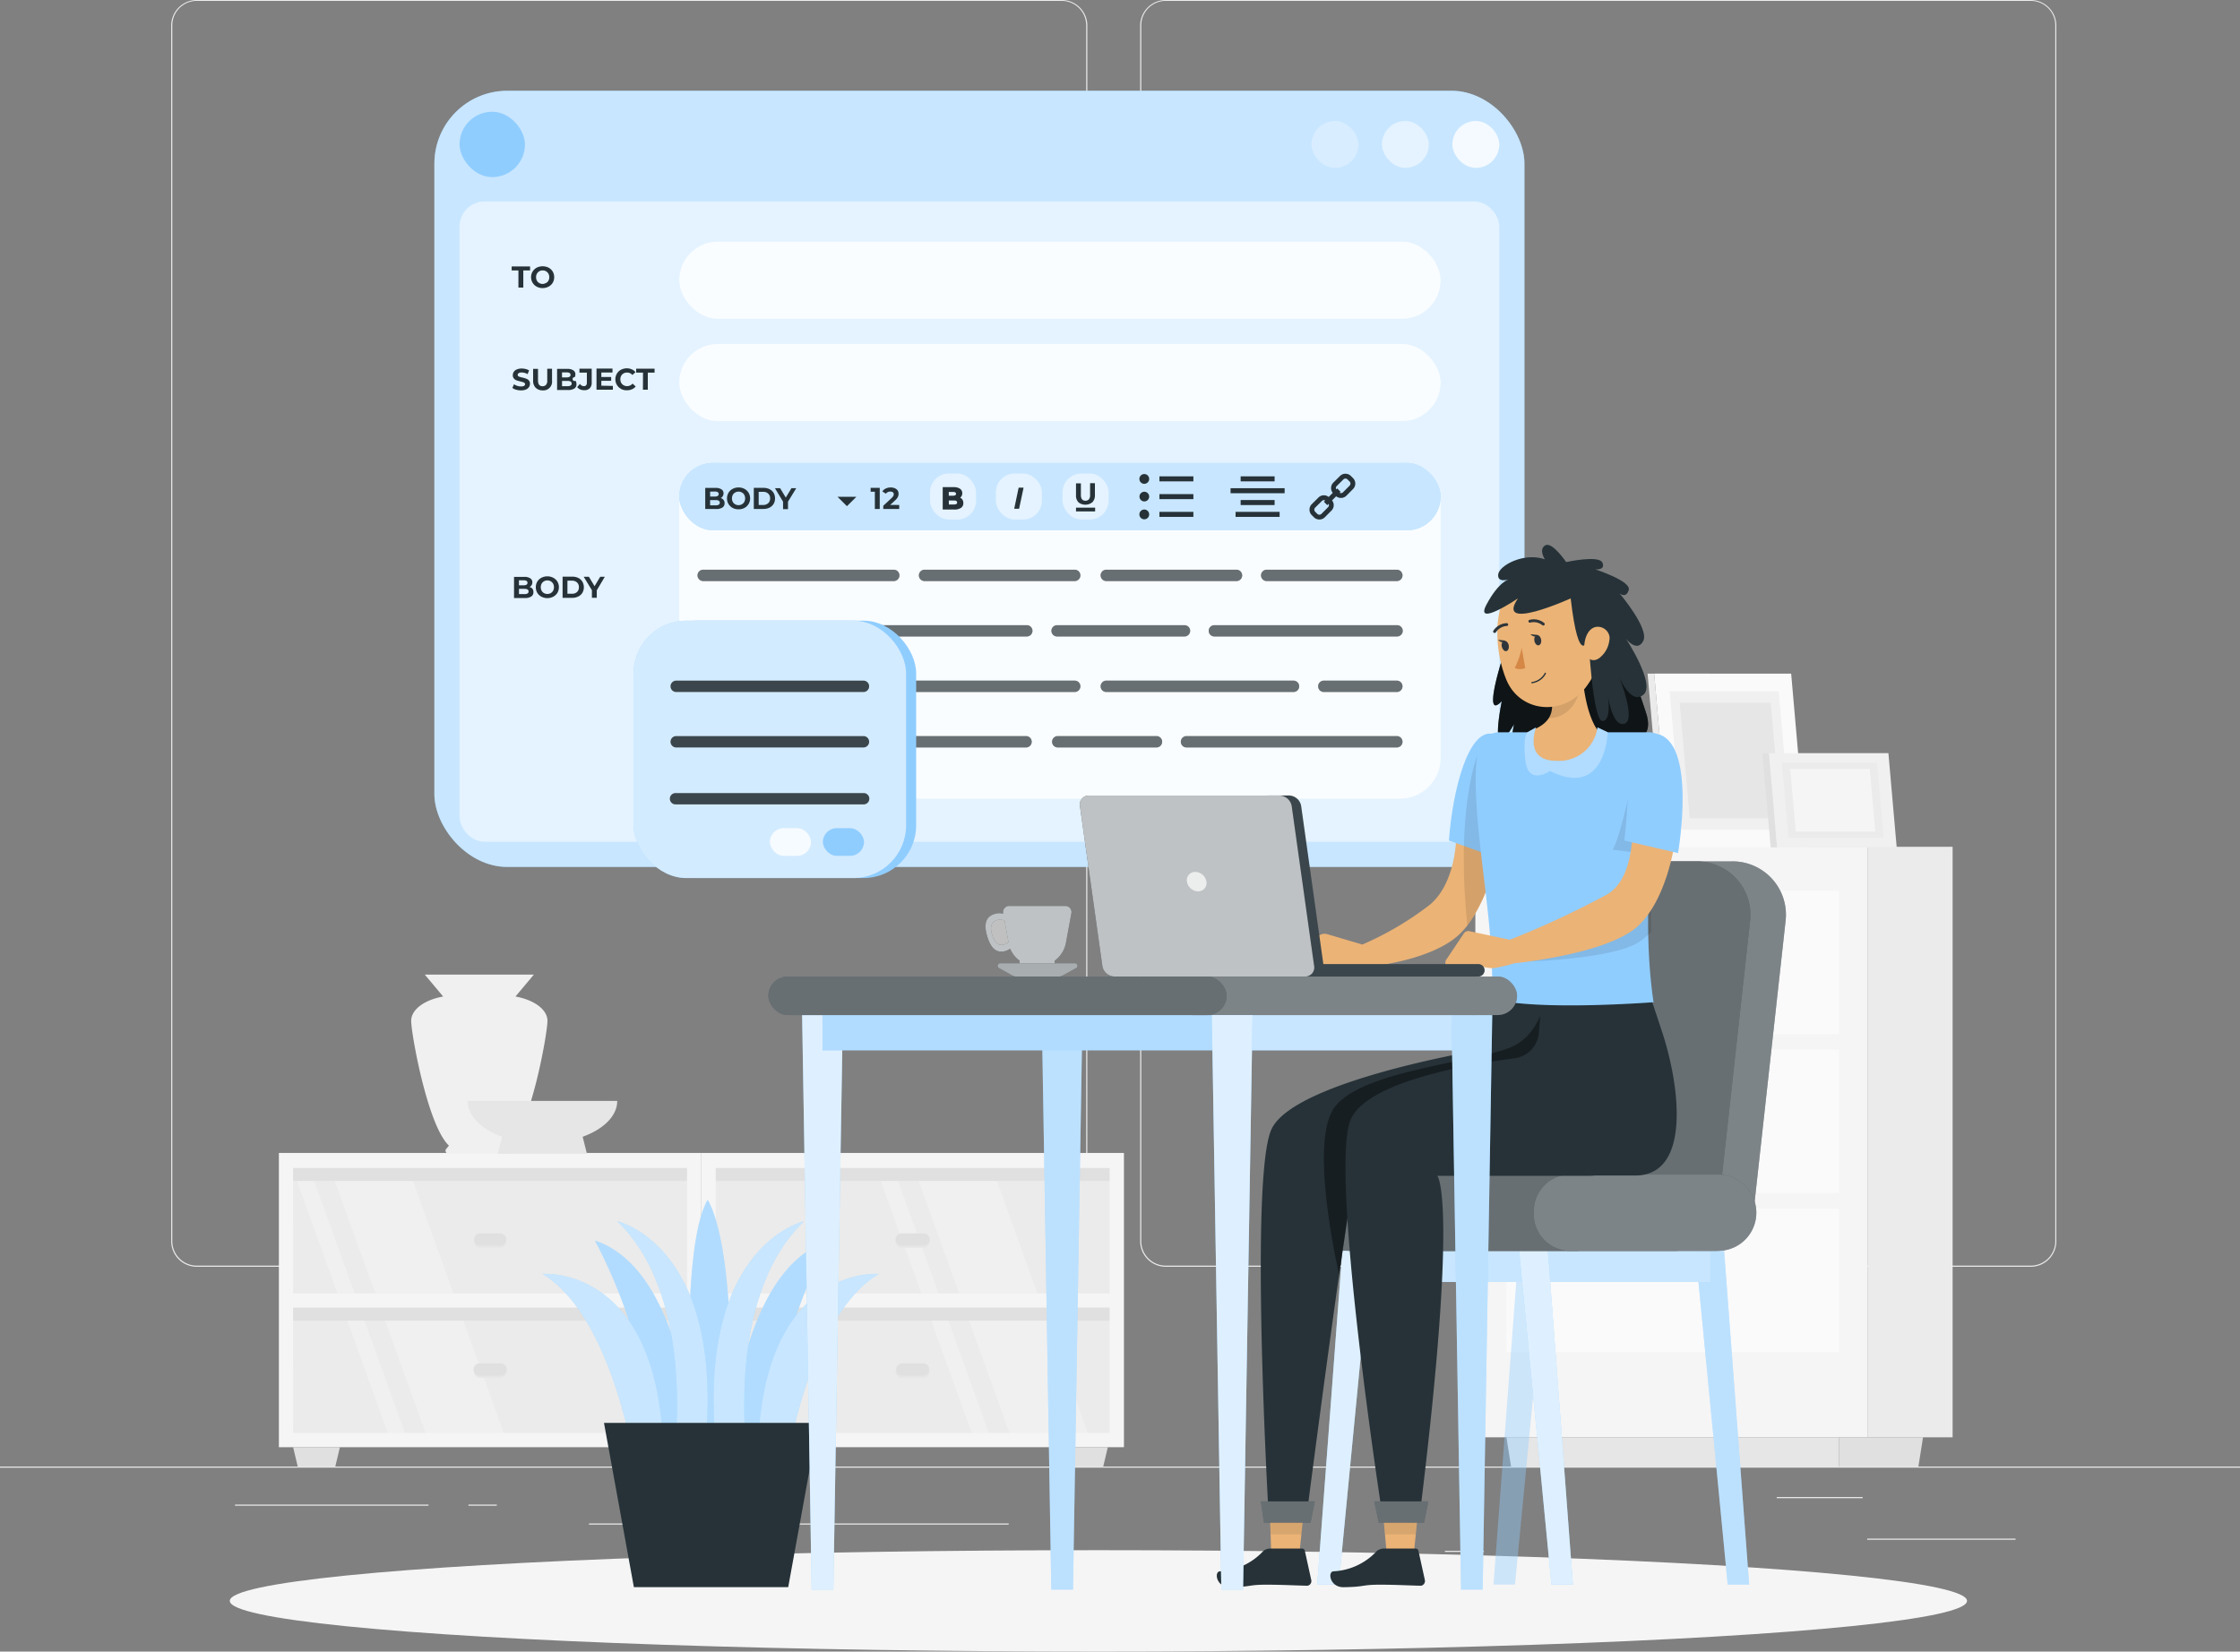 <svg xmlns="http://www.w3.org/2000/svg" width="220.897" height="162.894" viewBox="0 0 220.897 162.894">
  <rect x="0" y="0" width="220.897" height="162.894" fill="#808080" stroke="none"/>
  <g id="グループ_2951" data-name="グループ 2951" transform="translate(-128.634 95.371)">
    <g id="Editing_body_text-rafiki" data-name="Editing body text-rafiki" transform="translate(128.634 -95.371)">
      <g id="freepik--background-complete--inject-205" transform="translate(0 0)">
        <rect id="長方形_3394" data-name="長方形 3394" width="14.632" height="0.11" transform="translate(184.131 151.752)" fill="#ebebeb"/>
        <rect id="長方形_3395" data-name="長方形 3395" width="3.839" height="0.11" transform="translate(142.492 152.953)" fill="#ebebeb"/>
        <rect id="長方形_3396" data-name="長方形 3396" width="8.478" height="0.11" transform="translate(175.211 147.652)" fill="#ebebeb"/>
        <rect id="長方形_3397" data-name="長方形 3397" width="19.081" height="0.11" transform="translate(23.176 148.394)" fill="#ebebeb"/>
        <rect id="長方形_3398" data-name="長方形 3398" width="2.797" height="0.11" transform="translate(46.194 148.394)" fill="#ebebeb"/>
        <rect id="長方形_3399" data-name="長方形 3399" width="41.387" height="0.11" transform="translate(58.083 150.258)" fill="#ebebeb"/>
        <path id="パス_7627" data-name="パス 7627" d="M126.034,179.939h-85.3a2.523,2.523,0,0,1-2.523-2.523V57.5A2.523,2.523,0,0,1,40.733,55h85.3a2.523,2.523,0,0,1,2.523,2.523V177.416A2.523,2.523,0,0,1,126.034,179.939ZM40.733,55.088A2.417,2.417,0,0,0,38.32,57.5V177.416a2.417,2.417,0,0,0,2.412,2.412h85.3a2.417,2.417,0,0,0,2.412-2.412V57.5a2.417,2.417,0,0,0-2.412-2.412Z" transform="translate(-21.329 -55)" fill="#ebebeb"/>
        <path id="パス_7628" data-name="パス 7628" d="M342.333,179.939h-85.31a2.527,2.527,0,0,1-2.523-2.523V57.5a2.527,2.527,0,0,1,2.523-2.5h85.31a2.523,2.523,0,0,1,2.514,2.5V177.416A2.523,2.523,0,0,1,342.333,179.939ZM257.023,55.088A2.417,2.417,0,0,0,254.61,57.5V177.416a2.417,2.417,0,0,0,2.412,2.412h85.31a2.417,2.417,0,0,0,2.412-2.412V57.5a2.417,2.417,0,0,0-2.412-2.412Z" transform="translate(-142.064 -55)" fill="#ebebeb"/>
        <rect id="長方形_3400" data-name="長方形 3400" width="220.897" height="0.11" transform="translate(0 144.643)" fill="#ebebeb"/>
        <rect id="長方形_3401" data-name="長方形 3401" width="38.714" height="58.242" transform="translate(145.491 83.517)" fill="#f5f5f5"/>
        <rect id="長方形_3402" data-name="長方形 3402" width="8.35" height="58.242" transform="translate(184.206 83.517)" fill="#ebebeb"/>
        <rect id="長方形_3403" data-name="長方形 3403" width="32.808" height="14.146" transform="translate(148.557 87.837)" fill="#fafafa"/>
        <path id="パス_7629" data-name="パス 7629" d="M367.94,253.82l.163,1.886a1.211,1.211,0,0,0,1.2,1.1h2.085a1.21,1.21,0,0,0,1.2-1.1l.163-1.886Z" transform="translate(-205.387 -165.983)" fill="#ebebeb"/>
        <rect id="長方形_3404" data-name="長方形 3404" width="32.808" height="14.146" transform="translate(148.557 103.525)" fill="#fafafa"/>
        <path id="パス_7630" data-name="パス 7630" d="M367.94,289.33l.163,1.886a1.21,1.21,0,0,0,1.2,1.1h2.085a1.21,1.21,0,0,0,1.2-1.1l.163-1.886Z" transform="translate(-205.387 -185.805)" fill="#ebebeb"/>
        <rect id="長方形_3405" data-name="長方形 3405" width="32.808" height="14.146" transform="translate(148.557 119.214)" fill="#fafafa"/>
        <path id="パス_7631" data-name="パス 7631" d="M367.94,324.84l.163,1.886a1.211,1.211,0,0,0,1.188,1.1h2.085a1.211,1.211,0,0,0,1.2-1.1l.163-1.886Z" transform="translate(-205.387 -205.626)" fill="#ebebeb"/>
        <path id="パス_7632" data-name="パス 7632" d="M369.068,378.771H336.719l-.459-2.911h32.808Z" transform="translate(-187.703 -234.106)" fill="#e6e6e6"/>
        <path id="パス_7633" data-name="パス 7633" d="M418.335,378.771H410.52V375.86h8.275Z" transform="translate(-229.155 -234.106)" fill="#e0e0e0"/>
        <path id="パス_7634" data-name="パス 7634" d="M370.728,222.522h13.514l-1.5-17.142H369.23Z" transform="translate(-206.107 -138.943)" fill="#fafafa"/>
        <path id="パス_7635" data-name="パス 7635" d="M369.907,222.522h-.645l-1.5-17.142h.649Z" transform="translate(-205.286 -138.943)" fill="#ebebeb"/>
        <path id="パス_7636" data-name="パス 7636" d="M373.883,222.983h10.762l-1.2-13.643H372.69Z" transform="translate(-208.038 -141.154)" fill="#f0f0f0"/>
        <path id="パス_7637" data-name="パス 7637" d="M375.918,223.278H384.9l-1-11.4H374.92Z" transform="translate(-209.283 -142.571)" fill="#e6e6e6"/>
        <path id="パス_7638" data-name="パス 7638" d="M395.643,232.43l-.813-9.3h11.792l.817,9.3Z" transform="translate(-220.397 -148.851)" fill="#f0f0f0"/>
        <path id="パス_7639" data-name="パス 7639" d="M394.839,232.43l-.813-9.3h-.636l.817,9.3Z" transform="translate(-219.593 -148.851)" fill="#e0e0e0"/>
        <path id="パス_7640" data-name="パス 7640" d="M398.389,232.68l-.649-7.4h9.388l.649,7.4Z" transform="translate(-222.021 -150.051)" fill="#ebebeb"/>
        <path id="パス_7641" data-name="パス 7641" d="M400.153,232.841l-.543-6.181h7.842l.543,6.181Z" transform="translate(-223.065 -150.822)" fill="#f5f5f5"/>
        <rect id="長方形_3406" data-name="長方形 3406" width="40.261" height="13.899" transform="translate(68.465 128.23) rotate(180)" fill="#ebebeb"/>
        <rect id="長方形_3407" data-name="長方形 3407" width="40.261" height="13.899" transform="translate(68.465 142.129) rotate(180)" fill="#ebebeb"/>
        <rect id="長方形_3408" data-name="長方形 3408" width="40.261" height="13.899" transform="translate(110.135 128.23) rotate(180)" fill="#ebebeb"/>
        <rect id="長方形_3409" data-name="長方形 3409" width="40.261" height="13.899" transform="translate(110.135 142.129) rotate(180)" fill="#ebebeb"/>
        <path id="パス_7642" data-name="パス 7642" d="M208.326,327.694,203.32,313.8h7.709l5.006,13.894Z" transform="translate(-113.495 -199.464)" fill="#f0f0f0"/>
        <path id="パス_7643" data-name="パス 7643" d="M194.87,313.8h1.692l5.01,13.894H199.88Z" transform="translate(-108.778 -199.464)" fill="#f0f0f0"/>
        <path id="パス_7644" data-name="パス 7644" d="M219.66,359.149l-5.01-13.9h7.709l5.01,13.9Z" transform="translate(-119.819 -217.02)" fill="#f0f0f0"/>
        <path id="パス_7645" data-name="パス 7645" d="M206.21,345.25H207.9l5.01,13.9H211.22Z" transform="translate(-115.108 -217.02)" fill="#f0f0f0"/>
        <path id="パス_7646" data-name="パス 7646" d="M77.986,327.694,72.98,313.8h7.709l5.01,13.894Z" transform="translate(-40.738 -199.464)" fill="#f0f0f0"/>
        <path id="パス_7647" data-name="パス 7647" d="M64.53,313.8h1.692l5.01,13.894H69.54Z" transform="translate(-36.021 -199.464)" fill="#f0f0f0"/>
        <path id="パス_7648" data-name="パス 7648" d="M89.32,359.149l-5.01-13.9h7.714l5.006,13.9Z" transform="translate(-47.062 -217.02)" fill="#f0f0f0"/>
        <path id="パス_7649" data-name="パス 7649" d="M75.87,345.25h1.692l5.01,13.9H80.88Z" transform="translate(-42.351 -217.02)" fill="#f0f0f0"/>
        <rect id="長方形_3410" data-name="長方形 3410" width="1.405" height="40.261" transform="translate(110.13 115.065) rotate(90)" fill="#e0e0e0"/>
        <rect id="長方形_3411" data-name="長方形 3411" width="1.405" height="40.261" transform="translate(110.13 128.853) rotate(90)" fill="#e0e0e0"/>
        <path id="パス_7650" data-name="パス 7650" d="M200.56,332.023a.605.605,0,1,1,0-1.206h2.059a.605.605,0,1,1,0,1.206Z" transform="translate(-111.587 -208.962)" fill="#e6e6e6"/>
        <path id="パス_7651" data-name="パス 7651" d="M200.56,331.543a.605.605,0,1,1,0-1.206h2.059a.605.605,0,1,1,0,1.206Z" transform="translate(-111.587 -208.694)" fill="#e0e0e0"/>
        <path id="パス_7652" data-name="パス 7652" d="M200.56,361.063a.605.605,0,1,1,0-1.206h2.059a.605.605,0,1,1,0,1.206Z" transform="translate(-111.587 -225.172)" fill="#e6e6e6"/>
        <path id="パス_7653" data-name="パス 7653" d="M200.625,360.58a.605.605,0,1,1,0-1.211h2.059a.605.605,0,1,1,0,1.21Z" transform="translate(-111.653 -224.901)" fill="#e0e0e0"/>
        <path id="パス_7654" data-name="パス 7654" d="M156.56,312.39v29.021h41.67V312.39Zm1.409,15.255h38.851v12.37H157.969Zm0-13.771h38.851v12.37H157.969Z" transform="translate(-87.393 -198.677)" fill="#f5f5f5"/>
        <rect id="長方形_3412" data-name="長方形 3412" width="1.405" height="40.261" transform="translate(68.465 115.065) rotate(90)" fill="#e0e0e0"/>
        <rect id="長方形_3413" data-name="長方形 3413" width="1.405" height="40.261" transform="translate(68.465 128.853) rotate(90)" fill="#e0e0e0"/>
        <path id="パス_7655" data-name="パス 7655" d="M106.371,332.026a.605.605,0,0,1,0-1.206h2.063a.605.605,0,0,1,0,1.206Z" transform="translate(-59.068 -208.965)" fill="#e6e6e6"/>
        <path id="パス_7656" data-name="パス 7656" d="M106.371,331.546a.605.605,0,0,1,0-1.206h2.063a.605.605,0,0,1,0,1.206Z" transform="translate(-59.068 -208.697)" fill="#e0e0e0"/>
        <path id="パス_7657" data-name="パス 7657" d="M106.371,361.066a.605.605,0,0,1,0-1.206h2.063a.605.605,0,0,1,0,1.206Z" transform="translate(-59.068 -225.175)" fill="#e6e6e6"/>
        <path id="パス_7658" data-name="パス 7658" d="M106.305,360.58a.605.605,0,1,1,0-1.211h2.063a.605.605,0,1,1,0,1.21Z" transform="translate(-59.002 -224.901)" fill="#e0e0e0"/>
        <path id="パス_7659" data-name="パス 7659" d="M62.25,312.39v29.021h41.666V312.39Zm1.4,15.255h38.856v12.37H63.655Zm0-13.771h38.856v12.37H63.655Z" transform="translate(-34.748 -198.677)" fill="#f5f5f5"/>
        <path id="パス_7660" data-name="パス 7660" d="M69.583,380.011H65.889l-.459-1.931h4.612Z" transform="translate(-36.523 -235.345)" fill="#e0e0e0"/>
        <path id="パス_7661" data-name="パス 7661" d="M241,380.011h-3.689l-.464-1.931h4.612Z" transform="translate(-132.211 -235.345)" fill="#e0e0e0"/>
        <path id="パス_7662" data-name="パス 7662" d="M91.78,277.134c0-1.122,1.325-2.076,3.154-2.4l-1.811-2.16h10.753l-1.811,2.16c1.829.327,3.154,1.281,3.154,2.4,0,1.241-1.6,10.311-3.724,12.308l.287.34a.283.283,0,0,1-.212.442H95.434a.283.283,0,0,1-.216-.442l.287-.34C93.388,287.445,91.78,278.375,91.78,277.134Z" transform="translate(-51.232 -176.449)" fill="#f0f0f0"/>
        <path id="パス_7663" data-name="パス 7663" d="M119.13,300.78H104.37c0,1.484,1.361,2.788,3.411,3.534l-.442,1.674h8.8l-.42-1.674C117.77,303.568,119.13,302.264,119.13,300.78Z" transform="translate(-58.26 -192.196)" fill="#e6e6e6"/>
      </g>
      <g id="freepik--Shadow--inject-205" transform="translate(22.66 152.891)">
        <ellipse id="freepik--path--inject-205" cx="85.659" cy="5.001" rx="85.659" ry="5.001" fill="#f5f5f5"/>
      </g>
      <g id="freepik--Screens--inject-205" transform="translate(42.836 8.951)">
        <rect id="長方形_3414" data-name="長方形 3414" width="107.497" height="76.554" rx="7.19" fill="#90cdff"/>
        <rect id="長方形_3415" data-name="長方形 3415" width="107.497" height="76.554" rx="7.19" fill="#fff" opacity="0.5"/>
        <rect id="長方形_3416" data-name="長方形 3416" width="102.536" height="63.159" rx="2.46" transform="translate(2.483 10.917)" fill="#fff" opacity="0.5"/>
        <rect id="長方形_3417" data-name="長方形 3417" width="4.63" height="4.63" rx="2.315" transform="translate(86.494 2.978)" fill="#fff" opacity="0.3"/>
        <rect id="長方形_3418" data-name="長方形 3418" width="4.63" height="4.63" rx="2.315" transform="translate(93.439 2.978)" fill="#fff" opacity="0.5"/>
        <rect id="長方形_3419" data-name="長方形 3419" width="4.63" height="4.63" rx="2.315" transform="translate(100.389 2.978)" fill="#fff" opacity="0.8"/>
        <rect id="長方形_3420" data-name="長方形 3420" width="6.45" height="6.45" rx="3.225" transform="translate(2.483 2.068)" fill="#90cdff"/>
        <rect id="長方形_3421" data-name="長方形 3421" width="75.083" height="7.608" rx="3.804" transform="translate(24.148 14.884)" fill="#fff" opacity="0.8"/>
        <rect id="長方形_3422" data-name="長方形 3422" width="75.083" height="7.608" rx="3.804" transform="translate(24.148 24.975)" fill="#fff" opacity="0.8"/>
        <rect id="長方形_3423" data-name="長方形 3423" width="75.083" height="33.117" rx="4.02" transform="translate(24.148 36.709)" fill="#fff" opacity="0.8"/>
        <rect id="長方形_3424" data-name="長方形 3424" width="75.083" height="6.645" rx="3.322" transform="translate(24.148 36.709)" fill="#90cdff"/>
        <rect id="長方形_3425" data-name="長方形 3425" width="75.083" height="6.645" rx="3.322" transform="translate(24.148 36.709)" fill="#fff" opacity="0.5"/>
        <rect id="長方形_3426" data-name="長方形 3426" width="4.542" height="4.542" rx="1.85" transform="translate(48.88 37.747)" fill="#fff" opacity="0.5"/>
        <rect id="長方形_3427" data-name="長方形 3427" width="4.542" height="4.542" rx="1.85" transform="translate(55.37 37.747)" fill="#fff" opacity="0.5"/>
        <rect id="長方形_3428" data-name="長方形 3428" width="4.542" height="4.542" rx="1.85" transform="translate(61.944 37.747)" fill="#fff" opacity="0.5"/>
        <path id="パス_7664" data-name="パス 7664" d="M114.877,114.873h-.667v-.393h1.816v.393h-.667v1.692h-.482Z" transform="translate(-106.589 -97.153)" fill="#263238"/>
        <path id="パス_7665" data-name="パス 7665" d="M119.1,116.457a1.068,1.068,0,0,1,0-1.878,1.325,1.325,0,0,1,1.166,0,1.087,1.087,0,0,1,.411.389,1.118,1.118,0,0,1,0,1.1,1.043,1.043,0,0,1-.411.384A1.272,1.272,0,0,1,119.1,116.457Zm.919-.358a.6.6,0,0,0,.234-.234.685.685,0,0,0,.084-.345.676.676,0,0,0-.084-.345.641.641,0,0,0-.234-.239.667.667,0,0,0-.336-.084.649.649,0,0,0-.331.084.609.609,0,0,0-.234.239.676.676,0,0,0-.084.345.685.685,0,0,0,.084.345.57.57,0,0,0,.234.234.654.654,0,0,0,.331.088.667.667,0,0,0,.336-.106Z" transform="translate(-109.006 -97.133)" fill="#263238"/>
        <path id="パス_7666" data-name="パス 7666" d="M114.741,139.359a1.038,1.038,0,0,1-.371-.177l.163-.362a1.184,1.184,0,0,0,.689.216.61.61,0,0,0,.3-.057.19.19,0,0,0,.1-.163.15.15,0,0,0-.057-.124.53.53,0,0,0-.15-.08l-.243-.066a3.535,3.535,0,0,1-.393-.11.711.711,0,0,1-.261-.181.5.5,0,0,1-.106-.336.57.57,0,0,1,.1-.327.641.641,0,0,1,.3-.234,1.2,1.2,0,0,1,.482-.088,1.652,1.652,0,0,1,.393.049,1.183,1.183,0,0,1,.331.137l-.146.367a1.166,1.166,0,0,0-.579-.163.539.539,0,0,0-.3.066.2.2,0,0,0-.1.172.172.172,0,0,0,.11.159,1.868,1.868,0,0,0,.345.1,3.335,3.335,0,0,1,.389.115.654.654,0,0,1,.261.177.482.482,0,0,1,.106.331.579.579,0,0,1-.1.327.681.681,0,0,1-.3.234,1.228,1.228,0,0,1-.486.084,1.729,1.729,0,0,1-.477-.066Z" transform="translate(-106.678 -109.874)" fill="#263238"/>
        <path id="パス_7667" data-name="パス 7667" d="M119.246,139.189A.954.954,0,0,1,119,138.5v-1.166h.482v1.149c0,.376.155.561.442.561a.442.442,0,0,0,.349-.137.623.623,0,0,0,.119-.442V137.32h.473V138.5a.861.861,0,0,1-.941.954A.954.954,0,0,1,119.246,139.189Z" transform="translate(-109.262 -109.902)" fill="#263238"/>
        <path id="パス_7668" data-name="パス 7668" d="M126.161,138.518a.535.535,0,0,1,.1.327.486.486,0,0,1-.212.442,1.109,1.109,0,0,1-.623.146H124.35v-2.085h1.021a1,1,0,0,1,.583.146.442.442,0,0,1,.2.4.5.5,0,0,1-.071.27.19.19,0,1,0,.075.358Zm-1.325-.822v.49h.477a.486.486,0,0,0,.269-.062.216.216,0,0,0,.093-.186.208.208,0,0,0-.093-.186.49.49,0,0,0-.269-.057Zm.848,1.294a.212.212,0,0,0,.1-.194c0-.172-.128-.261-.384-.261h-.561v.517h.561a.557.557,0,0,0,.283-.062Z" transform="translate(-112.249 -109.917)" fill="#263238"/>
        <path id="パス_7669" data-name="パス 7669" d="M129.132,139.351a.742.742,0,0,1-.292-.225l.27-.318a.473.473,0,0,0,.384.225c.2,0,.3-.115.3-.345v-.99h-.733v-.389h1.21v1.352a.786.786,0,0,1-.19.579.751.751,0,0,1-.557.19A.928.928,0,0,1,129.132,139.351Z" transform="translate(-114.756 -109.897)" fill="#263238"/>
        <path id="パス_7670" data-name="パス 7670" d="M134.763,138.99v.376H133.15V137.28h1.577v.389h-1.1v.442h.968v.376h-.968v.482Z" transform="translate(-117.162 -109.88)" fill="#263238"/>
        <path id="パス_7671" data-name="パス 7671" d="M137.912,139.249a1.053,1.053,0,0,1-.552-.941,1.043,1.043,0,0,1,.15-.557.981.981,0,0,1,.4-.38,1.206,1.206,0,0,1,.579-.141,1.17,1.17,0,0,1,.49.1.946.946,0,0,1,.367.274l-.309.283a.671.671,0,0,0-.521-.243.712.712,0,0,0-.345.084.619.619,0,0,0-.239.239.751.751,0,0,0,0,.689.618.618,0,0,0,.239.239.7.7,0,0,0,.884-.163l.309.287a.945.945,0,0,1-.367.274,1.17,1.17,0,0,1-.49.1,1.2,1.2,0,0,1-.6-.137Z" transform="translate(-119.511 -109.852)" fill="#263238"/>
        <path id="パス_7672" data-name="パス 7672" d="M142.676,137.7H142v-.393h1.816v.393h-.667v1.679h-.482Z" transform="translate(-122.102 -109.897)" fill="#263238"/>
        <path id="パス_7673" data-name="パス 7673" d="M116.551,184.944a.535.535,0,0,1,.1.327.482.482,0,0,1-.212.442,1.065,1.065,0,0,1-.623.15H114.74v-2.085h1.021a1,1,0,0,1,.583.146.442.442,0,0,1,.2.4.5.5,0,0,1-.071.269.561.561,0,0,1-.2.19.521.521,0,0,1,.278.163Zm-1.325-.826v.49h.477a.477.477,0,0,0,.274-.062.2.2,0,0,0,.088-.181.2.2,0,0,0-.088-.186.513.513,0,0,0-.274-.062Zm.848,1.294a.208.208,0,0,0,.1-.19c0-.172-.128-.261-.384-.261h-.561v.517h.561a.5.5,0,0,0,.283-.066Z" transform="translate(-106.885 -135.834)" fill="#263238"/>
        <path id="パス_7674" data-name="パス 7674" d="M120.156,185.664a1.043,1.043,0,0,1-.411-.384,1.118,1.118,0,0,1,0-1.1,1.043,1.043,0,0,1,.411-.384,1.272,1.272,0,0,1,1.166,0,1.074,1.074,0,0,1,.411.384,1.118,1.118,0,0,1,0,1.1,1.073,1.073,0,0,1-.411.384A1.272,1.272,0,0,1,120.156,185.664Zm.919-.353a.64.64,0,0,0,.234-.239.751.751,0,0,0,0-.689.641.641,0,0,0-.234-.239.667.667,0,0,0-.336-.084.636.636,0,0,0-.331.084.61.61,0,0,0-.234.239.751.751,0,0,0,0,.689.61.61,0,0,0,.234.239.685.685,0,0,0,.331.084.711.711,0,0,0,.336-.084Z" transform="translate(-109.598 -135.764)" fill="#263238"/>
        <path id="パス_7675" data-name="パス 7675" d="M125.58,183.73h.95a1.378,1.378,0,0,1,.6.128.98.98,0,0,1,.4.367,1.1,1.1,0,0,1,0,1.1.968.968,0,0,1-.4.362,1.326,1.326,0,0,1-.6.133h-.95Zm.923,1.688a.707.707,0,0,0,.5-.172.623.623,0,0,0,.186-.473A.614.614,0,0,0,127,184.3a.707.707,0,0,0-.5-.172h-.442v1.29Z" transform="translate(-112.936 -135.808)" fill="#263238"/>
        <path id="パス_7676" data-name="パス 7676" d="M131.58,185.094v.738H131.1v-.747l-.808-1.325h.512l.557.928.557-.928h.455Z" transform="translate(-115.565 -135.825)" fill="#263238"/>
        <path id="パス_7677" data-name="パス 7677" d="M159.227,165.1a.5.5,0,0,1,.1.327.482.482,0,0,1-.212.42,1.1,1.1,0,0,1-.619.146H157.42v-2.081h1.016a1,1,0,0,1,.588.146.442.442,0,0,1,.2.393.521.521,0,0,1-.075.274.486.486,0,0,1-.2.186A.552.552,0,0,1,159.227,165.1Zm-1.325-.826v.49h.482a.5.5,0,0,0,.269-.062.216.216,0,0,0,.093-.186.2.2,0,0,0-.093-.181.442.442,0,0,0-.27-.062Zm.853,1.294a.225.225,0,0,0,.1-.194c0-.172-.133-.261-.384-.261h-.57v.517h.565a.566.566,0,0,0,.287-.062Z" transform="translate(-130.709 -124.742)" fill="#263238"/>
        <path id="パス_7678" data-name="パス 7678" d="M162.832,165.839a1.043,1.043,0,0,1-.552-.941,1.073,1.073,0,0,1,.146-.552,1.034,1.034,0,0,1,.406-.384,1.242,1.242,0,0,1,.588-.141,1.211,1.211,0,0,1,.583.141,1.034,1.034,0,0,1,.406.384,1.078,1.078,0,0,1,.15.552,1.056,1.056,0,0,1-.15.552,1.043,1.043,0,0,1-.406.389,1.21,1.21,0,0,1-.583.137A1.237,1.237,0,0,1,162.832,165.839Zm.919-.358a.627.627,0,0,0,.234-.234.76.76,0,0,0,0-.694.57.57,0,0,0-.234-.234.654.654,0,0,0-.331-.088.667.667,0,0,0-.336.088.6.6,0,0,0-.234.234.76.76,0,0,0,0,.694.636.636,0,0,0,.57.318.649.649,0,0,0,.331-.084Z" transform="translate(-133.422 -124.695)" fill="#263238"/>
        <path id="パス_7679" data-name="パス 7679" d="M168.26,163.91h.945a1.325,1.325,0,0,1,.6.128.981.981,0,0,1,.406.362,1.065,1.065,0,0,1,.141.548,1.042,1.042,0,0,1-.141.548.99.99,0,0,1-.406.367,1.365,1.365,0,0,1-.6.128h-.945Zm.923,1.688a.711.711,0,0,0,.5-.177.614.614,0,0,0,.186-.473.605.605,0,0,0-.186-.468.689.689,0,0,0-.5-.177h-.442V165.6Z" transform="translate(-136.76 -124.745)" fill="#263238"/>
        <path id="パス_7680" data-name="パス 7680" d="M174.26,165.32v.738h-.486v-.742l-.8-1.325h.512l.557.923.557-.923h.473Z" transform="translate(-139.389 -124.79)" fill="#263238"/>
        <path id="パス_7681" data-name="パス 7681" d="M195.237,163.91v2.081h-.482v-1.7h-.415v-.384Z" transform="translate(-151.318 -124.745)" fill="#263238"/>
        <path id="パス_7682" data-name="パス 7682" d="M198.616,165.547v.393h-1.573v-.314l.813-.755a.919.919,0,0,0,.177-.212.416.416,0,0,0,.044-.172.234.234,0,0,0-.088-.194.385.385,0,0,0-.247-.066.517.517,0,0,0-.442.208l-.349-.225a.813.813,0,0,1,.336-.283,1.083,1.083,0,0,1,.49-.106.968.968,0,0,1,.406.08.605.605,0,0,1,.274.212.578.578,0,0,1,.093.327.7.7,0,0,1-.071.318,1.132,1.132,0,0,1-.274.34l-.482.442Z" transform="translate(-152.775 -124.694)" fill="#263238"/>
        <path id="パス_7683" data-name="パス 7683" d="M212.352,164.944h0a.6.6,0,0,0-.2-.163.557.557,0,0,0,.128-.141.579.579,0,0,0,.08-.3.521.521,0,0,0-.23-.442,1.074,1.074,0,0,0-.618-.155H210.43v2.209h1.135a1.158,1.158,0,0,0,.658-.159.535.535,0,0,0,.239-.473A.592.592,0,0,0,212.352,164.944Zm-1.325.115h.5c.323,0,.323.146.323.2a.159.159,0,0,1-.066.141.5.5,0,0,1-.256.053h-.49Zm.654-.526a.442.442,0,0,1-.239.053h-.415v-.367h.415a.482.482,0,0,1,.239.049.172.172,0,0,1,0,.265Z" transform="translate(-160.3 -124.648)" fill="#263238"/>
        <path id="パス_7684" data-name="パス 7684" d="M226.827,163.87h.486l-.442,2.081h-.482Z" transform="translate(-169.209 -124.723)" fill="#263238"/>
        <path id="パス_7685" data-name="パス 7685" d="M240.425,164.761a.95.95,0,0,1-.247-.707v-1.166h.482v1.149c0,.371.155.561.442.561a.442.442,0,0,0,.345-.137.623.623,0,0,0,.119-.442V162.87h.477v1.166a.968.968,0,0,1-.247.707,1.1,1.1,0,0,1-1.37.018Z" transform="translate(-176.904 -124.164)" fill="#263238"/>
        <path id="パス_7686" data-name="パス 7686" d="M295.934,162.928l.658-.663a.76.76,0,0,0,0-1.074l-.212-.212a.76.76,0,0,0-1.074,0l-.663.658a.764.764,0,0,0-.053,1.007l-.4.406a.755.755,0,0,0-1.007.053l-.663.658a.764.764,0,0,0,0,1.078l.212.212a.764.764,0,0,0,1.078,0l.658-.663a.751.751,0,0,0,.053-1l.406-.406A.764.764,0,0,0,295.934,162.928Zm-.954-.954.663-.658a.287.287,0,0,1,.4,0l.212.212a.287.287,0,0,1,0,.4l-.658.663a.292.292,0,0,1-.331.049l.1-.1-.336-.336-.1.1a.292.292,0,0,1,.049-.331Zm-.848,2.081-.658.663a.292.292,0,0,1-.406,0l-.212-.212a.292.292,0,0,1,0-.406l.663-.658a.283.283,0,0,1,.327-.049l-.128.128.336.336.128-.128a.283.283,0,0,1-.049.327Z" transform="translate(-205.998 -122.985)" fill="#263238"/>
        <rect id="長方形_3429" data-name="長方形 3429" width="3.349" height="0.495" transform="translate(79.51 38.03)" fill="#263238"/>
        <rect id="長方形_3430" data-name="長方形 3430" width="5.332" height="0.495" transform="translate(78.516 39.2)" fill="#263238"/>
        <rect id="長方形_3431" data-name="長方形 3431" width="3.349" height="0.495" transform="translate(79.51 40.367)" fill="#263238"/>
        <rect id="長方形_3432" data-name="長方形 3432" width="4.343" height="0.495" transform="translate(79.01 41.533)" fill="#263238"/>
        <path id="パス_7687" data-name="パス 7687" d="M255.3,161.3a.482.482,0,1,1-.482-.477.482.482,0,0,1,.482.477Z" transform="translate(-184.811 -123.02)" fill="#263238"/>
        <path id="パス_7688" data-name="パス 7688" d="M255.3,165.262a.477.477,0,1,1-.14-.342A.482.482,0,0,1,255.3,165.262Z" transform="translate(-184.811 -125.231)" fill="#263238"/>
        <path id="パス_7689" data-name="パス 7689" d="M255.3,169.227a.482.482,0,1,1-.482-.477A.481.481,0,0,1,255.3,169.227Z" transform="translate(-184.811 -127.447)" fill="#263238"/>
        <rect id="長方形_3433" data-name="長方形 3433" width="3.349" height="0.495" transform="translate(71.5 38.03)" fill="#263238"/>
        <rect id="長方形_3434" data-name="長方形 3434" width="3.349" height="0.495" transform="translate(71.5 39.783)" fill="#263238"/>
        <rect id="長方形_3435" data-name="長方形 3435" width="3.349" height="0.495" transform="translate(71.5 41.533)" fill="#263238"/>
        <path id="パス_7690" data-name="パス 7690" d="M188.806,165.91l-.928.923-.928-.923Z" transform="translate(-147.193 -125.861)" fill="#263238"/>
        <rect id="長方形_3436" data-name="長方形 3436" width="1.886" height="0.371" transform="translate(63.274 41.118)" fill="#263238"/>
        <path id="パス_7691" data-name="パス 7691" d="M156.214,183.3H175.1a.561.561,0,0,0,0-1.118H156.214a.561.561,0,0,0,0,1.118Z" transform="translate(-129.751 -134.943)" fill="#263238"/>
        <path id="パス_7692" data-name="パス 7692" d="M205.624,183.3h14.9a.561.561,0,0,0,0-1.118h-14.9a.561.561,0,0,0,0,1.118Z" transform="translate(-157.331 -134.943)" fill="#263238"/>
        <path id="パス_7693" data-name="パス 7693" d="M246.2,183.3h12.931a.561.561,0,0,0,0-1.118H246.2a.561.561,0,0,0,0,1.118Z" transform="translate(-179.984 -134.943)" fill="#263238"/>
        <path id="パス_7694" data-name="パス 7694" d="M281.994,183.3h12.927a.561.561,0,0,0,0-1.118H281.994a.561.561,0,0,0,0,1.118Z" transform="translate(-199.962 -134.943)" fill="#263238"/>
        <path id="パス_7695" data-name="パス 7695" d="M156.157,195.683H169.83a.557.557,0,0,0,0-1.113H156.157a.557.557,0,0,0,0,1.113Z" transform="translate(-129.693 -141.86)" fill="#263238"/>
        <path id="パス_7696" data-name="パス 7696" d="M193.777,195.683h15.317a.557.557,0,1,0,0-1.113H193.777a.557.557,0,1,0,0,1.113Z" transform="translate(-150.693 -141.86)" fill="#263238"/>
        <path id="パス_7697" data-name="パス 7697" d="M235.3,195.683h12.569a.557.557,0,0,0,0-1.113H235.3a.557.557,0,1,0,0,1.113Z" transform="translate(-173.87 -141.86)" fill="#263238"/>
        <path id="パス_7698" data-name="パス 7698" d="M270.3,195.683h18.069a.557.557,0,0,0,0-1.113H270.3a.557.557,0,0,0,0,1.113Z" transform="translate(-193.407 -141.86)" fill="#263238"/>
        <path id="パス_7699" data-name="パス 7699" d="M156.214,208.068h17.407a.561.561,0,0,0,0-1.118H156.214a.561.561,0,0,0,0,1.118Z" transform="translate(-129.751 -148.77)" fill="#263238"/>
        <path id="パス_7700" data-name="パス 7700" d="M202.267,208.068h16.377a.561.561,0,0,0,0-1.118H202.254a.561.561,0,0,0,0,1.118Z" transform="translate(-155.45 -148.77)" fill="#263238"/>
        <path id="パス_7701" data-name="パス 7701" d="M246.2,208.068h18.555a.561.561,0,0,0,0-1.118H246.2a.561.561,0,0,0,0,1.118Z" transform="translate(-179.984 -148.77)" fill="#263238"/>
        <path id="パス_7702" data-name="パス 7702" d="M294.744,208.068h7.294a.561.561,0,0,0,0-1.118h-7.294a.561.561,0,0,0,0,1.118Z" transform="translate(-207.079 -148.77)" fill="#263238"/>
        <path id="パス_7703" data-name="パス 7703" d="M156.214,220.448h14.579a.561.561,0,0,0,0-1.118H156.214a.561.561,0,0,0,0,1.118Z" transform="translate(-129.751 -155.681)" fill="#263238"/>
        <path id="パス_7704" data-name="パス 7704" d="M195.9,220.448h14.4a.561.561,0,0,0,0-1.118H195.9a.561.561,0,0,0,0,1.118Z" transform="translate(-151.906 -155.681)" fill="#263238"/>
        <path id="パス_7705" data-name="パス 7705" d="M235.354,220.448h9.83a.561.561,0,0,0,0-1.118h-9.83a.561.561,0,0,0,0,1.118Z" transform="translate(-173.927 -155.681)" fill="#263238"/>
        <path id="パス_7706" data-name="パス 7706" d="M264.094,220.448h20.835a.561.561,0,0,0,0-1.118H264.094a.561.561,0,0,0,0,1.118Z" transform="translate(-189.97 -155.681)" fill="#263238"/>
        <g id="グループ_2951-2" data-name="グループ 2951" transform="translate(25.907 47.237)" opacity="0.3">
          <path id="パス_7707" data-name="パス 7707" d="M156.214,183.3H175.1a.561.561,0,0,0,0-1.118H156.214a.561.561,0,0,0,0,1.118Z" transform="translate(-155.657 -182.18)" fill="#fff"/>
          <path id="パス_7708" data-name="パス 7708" d="M205.624,183.3h14.9a.561.561,0,0,0,0-1.118h-14.9a.561.561,0,0,0,0,1.118Z" transform="translate(-183.238 -182.18)" fill="#fff"/>
          <path id="パス_7709" data-name="パス 7709" d="M246.2,183.3h12.931a.561.561,0,0,0,0-1.118H246.2a.561.561,0,0,0,0,1.118Z" transform="translate(-205.89 -182.18)" fill="#fff"/>
          <path id="パス_7710" data-name="パス 7710" d="M281.994,183.3h12.927a.561.561,0,0,0,0-1.118H281.994a.561.561,0,0,0,0,1.118Z" transform="translate(-225.869 -182.18)" fill="#fff"/>
          <path id="パス_7711" data-name="パス 7711" d="M156.157,195.683H169.83a.557.557,0,0,0,0-1.113H156.157a.557.557,0,0,0,0,1.113Z" transform="translate(-155.6 -189.096)" fill="#fff"/>
          <path id="パス_7712" data-name="パス 7712" d="M193.777,195.683h15.317a.557.557,0,1,0,0-1.113H193.777a.557.557,0,1,0,0,1.113Z" transform="translate(-176.6 -189.096)" fill="#fff"/>
          <path id="パス_7713" data-name="パス 7713" d="M235.3,195.683h12.569a.557.557,0,0,0,0-1.113H235.3a.557.557,0,1,0,0,1.113Z" transform="translate(-199.776 -189.096)" fill="#fff"/>
          <path id="パス_7714" data-name="パス 7714" d="M270.3,195.683h18.069a.557.557,0,0,0,0-1.113H270.3a.557.557,0,0,0,0,1.113Z" transform="translate(-219.314 -189.096)" fill="#fff"/>
          <path id="パス_7715" data-name="パス 7715" d="M156.214,208.068h17.407a.561.561,0,0,0,0-1.118H156.214a.561.561,0,0,0,0,1.118Z" transform="translate(-155.657 -196.007)" fill="#fff"/>
          <path id="パス_7716" data-name="パス 7716" d="M202.267,208.068h16.377a.561.561,0,0,0,0-1.118H202.254a.561.561,0,0,0,0,1.118Z" transform="translate(-181.357 -196.007)" fill="#fff"/>
          <path id="パス_7717" data-name="パス 7717" d="M246.2,208.068h18.555a.561.561,0,0,0,0-1.118H246.2a.561.561,0,0,0,0,1.118Z" transform="translate(-205.89 -196.007)" fill="#fff"/>
          <path id="パス_7718" data-name="パス 7718" d="M294.744,208.068h7.294a.561.561,0,0,0,0-1.118h-7.294a.561.561,0,0,0,0,1.118Z" transform="translate(-232.986 -196.007)" fill="#fff"/>
          <path id="パス_7719" data-name="パス 7719" d="M156.214,220.448h14.579a.561.561,0,0,0,0-1.118H156.214a.561.561,0,0,0,0,1.118Z" transform="translate(-155.657 -202.917)" fill="#fff"/>
          <path id="パス_7720" data-name="パス 7720" d="M195.9,220.448h14.4a.561.561,0,0,0,0-1.118H195.9a.561.561,0,0,0,0,1.118Z" transform="translate(-177.812 -202.917)" fill="#fff"/>
          <path id="パス_7721" data-name="パス 7721" d="M235.354,220.448h9.83a.561.561,0,0,0,0-1.118h-9.83a.561.561,0,0,0,0,1.118Z" transform="translate(-199.834 -202.917)" fill="#fff"/>
          <path id="パス_7722" data-name="パス 7722" d="M264.094,220.448h20.835a.561.561,0,0,0,0-1.118H264.094a.561.561,0,0,0,0,1.118Z" transform="translate(-215.877 -202.917)" fill="#fff"/>
        </g>
        <rect id="長方形_3437" data-name="長方形 3437" width="26.87" height="25.385" rx="5.2" transform="translate(20.641 52.264)" fill="#90cdff"/>
        <rect id="長方形_3438" data-name="長方形 3438" width="26.87" height="25.385" rx="5.2" transform="translate(19.647 52.264)" fill="#90cdff"/>
        <rect id="長方形_3439" data-name="長方形 3439" width="26.87" height="25.385" rx="5.2" transform="translate(19.647 52.264)" fill="#fff" opacity="0.6"/>
        <path id="パス_7723" data-name="パス 7723" d="M150.194,208.068h18.555a.561.561,0,0,0,0-1.118H150.194a.561.561,0,0,0,0,1.118Z" transform="translate(-126.39 -148.77)" fill="#263238"/>
        <path id="パス_7724" data-name="パス 7724" d="M150.137,233.163h18.555a.557.557,0,0,0,0-1.113H150.137a.557.557,0,1,0,0,1.113Z" transform="translate(-126.333 -162.781)" fill="#263238"/>
        <path id="パス_7725" data-name="パス 7725" d="M150.194,220.448h18.555a.561.561,0,0,0,0-1.118H150.194a.561.561,0,0,0,0,1.118Z" transform="translate(-126.39 -155.681)" fill="#263238"/>
        <g id="グループ_2952" data-name="グループ 2952" transform="translate(23.247 58.18)" opacity="0.1">
          <path id="パス_7726" data-name="パス 7726" d="M150.194,208.068h18.555a.561.561,0,0,0,0-1.118H150.194a.561.561,0,0,0,0,1.118Z" transform="translate(-149.637 -206.95)" fill="#fff"/>
          <path id="パス_7727" data-name="パス 7727" d="M150.137,233.163h18.555a.557.557,0,0,0,0-1.113H150.137a.557.557,0,1,0,0,1.113Z" transform="translate(-149.58 -220.961)" fill="#fff"/>
          <path id="パス_7728" data-name="パス 7728" d="M150.194,220.448h18.555a.561.561,0,0,0,0-1.118H150.194a.561.561,0,0,0,0,1.118Z" transform="translate(-149.637 -213.861)" fill="#fff"/>
        </g>
        <rect id="長方形_3440" data-name="長方形 3440" width="4.056" height="2.73" rx="1.365" transform="translate(38.312 72.728)" fill="#90cdff"/>
        <rect id="長方形_3441" data-name="長方形 3441" width="4.056" height="2.73" rx="1.365" transform="translate(33.086 72.728)" fill="#fff" opacity="0.8"/>
      </g>
      <g id="freepik--Plant--inject-205" transform="translate(53.483 118.343)">
        <path id="パス_7729" data-name="パス 7729" d="M154.1,348.768s-1.383-20.928,1.52-25.9c0,0,3.23,4.3,2,25.9Z" transform="translate(-139.322 -322.87)" fill="#90cdff"/>
        <path id="パス_7730" data-name="パス 7730" d="M162.49,353.864S163.157,335.04,172.4,332a51.4,51.4,0,0,0-5.894,21.886Z" transform="translate(-144.186 -327.966)" fill="#90cdff"/>
        <path id="パス_7731" data-name="パス 7731" d="M142.7,353.836s-.654-18.825-9.909-21.886a51.443,51.443,0,0,1,5.9,21.886Z" transform="translate(-127.608 -327.939)" fill="#90cdff"/>
        <g id="グループ_2953" data-name="グループ 2953" transform="translate(5.182)" opacity="0.3">
          <path id="パス_7732" data-name="パス 7732" d="M154.1,348.768s-1.383-20.928,1.52-25.9c0,0,3.23,4.3,2,25.9Z" transform="translate(-144.504 -322.87)" fill="#fff"/>
          <path id="パス_7733" data-name="パス 7733" d="M162.49,353.864S163.157,335.04,172.4,332a51.4,51.4,0,0,0-5.894,21.886Z" transform="translate(-149.369 -327.966)" fill="#fff"/>
          <path id="パス_7734" data-name="パス 7734" d="M142.7,353.836s-.654-18.825-9.909-21.886a51.443,51.443,0,0,1,5.9,21.886Z" transform="translate(-132.79 -327.939)" fill="#fff"/>
        </g>
        <path id="パス_7735" data-name="パス 7735" d="M130.249,358.646s-2.152-15.078-9.189-19.267c0,0,12.207-1.007,11.928,19.267Z" transform="translate(-121.06 -332.081)" fill="#90cdff"/>
        <path id="パス_7736" data-name="パス 7736" d="M143.281,351.588s2.562-16.254-5.531-23.958c0,0,11.438,2.514,8.421,24.462Z" transform="translate(-130.376 -325.527)" fill="#90cdff"/>
        <path id="パス_7737" data-name="パス 7737" d="M171.893,358.646s2.152-15.078,9.189-19.267c0,0-12.207-1.007-11.928,19.267Z" transform="translate(-147.904 -332.081)" fill="#90cdff"/>
        <path id="パス_7738" data-name="パス 7738" d="M162.7,351.588s-2.562-16.254,5.527-23.958c0,0-11.434,2.514-8.421,24.462Z" transform="translate(-142.409 -325.527)" fill="#90cdff"/>
        <g id="グループ_2954" data-name="グループ 2954" transform="translate(0 2.103)" opacity="0.5">
          <path id="パス_7739" data-name="パス 7739" d="M130.249,358.646s-2.152-15.078-9.189-19.267c0,0,12.207-1.007,11.928,19.267Z" transform="translate(-121.06 -334.184)" fill="#fff"/>
          <path id="パス_7740" data-name="パス 7740" d="M143.281,351.588s2.562-16.254-5.531-23.958c0,0,11.438,2.514,8.421,24.462Z" transform="translate(-130.376 -327.63)" fill="#fff"/>
          <path id="パス_7741" data-name="パス 7741" d="M171.893,358.646s2.152-15.078,9.189-19.267c0,0-12.207-1.007-11.928,19.267Z" transform="translate(-147.904 -334.184)" fill="#fff"/>
          <path id="パス_7742" data-name="パス 7742" d="M162.7,351.588s-2.562-16.254,5.527-23.958c0,0-11.434,2.514-8.421,24.462Z" transform="translate(-142.409 -327.63)" fill="#fff"/>
        </g>
        <path id="パス_7743" data-name="パス 7743" d="M152.987,388.845h-15.22l-2.947-16.2h21.118Z" transform="translate(-128.741 -350.652)" fill="#263238"/>
      </g>
      <g id="freepik--Mug--inject-205" transform="translate(97.186 89.353)">
        <path id="パス_7744" data-name="パス 7744" d="M227.884,257.25h-5.571a.6.6,0,0,0-.592.711v.049a1.56,1.56,0,0,0-.839.027c-1.007.3-1.034,1.2-.733,2.209s.817,1.741,1.82,1.44a1.77,1.77,0,0,0,.442-.216,2.766,2.766,0,0,0,.937,1.18v.738H226.8v-.738a2.81,2.81,0,0,0,1.113-1.767l.539-2.925a.605.605,0,0,0-.57-.707Zm-6.048,3.791c-.658.2-1-.283-1.2-.945s-.177-1.25.482-1.445a.972.972,0,0,1,.738.053l.389,2.112A1.025,1.025,0,0,1,221.836,261.041Z" transform="translate(-219.981 -257.25)" fill="#263238"/>
        <path id="パス_7745" data-name="パス 7745" d="M227.884,257.25h-5.571a.6.6,0,0,0-.592.711v.049a1.56,1.56,0,0,0-.839.027c-1.007.3-1.034,1.2-.733,2.209s.817,1.741,1.82,1.44a1.77,1.77,0,0,0,.442-.216,2.766,2.766,0,0,0,.937,1.18v.738H226.8v-.738a2.81,2.81,0,0,0,1.113-1.767l.539-2.925a.605.605,0,0,0-.57-.707Zm-6.048,3.791c-.658.2-1-.283-1.2-.945s-.177-1.25.482-1.445a.972.972,0,0,1,.738.053l.389,2.112A1.025,1.025,0,0,1,221.836,261.041Z" transform="translate(-219.981 -257.25)" fill="#fff" opacity="0.7"/>
        <path id="パス_7746" data-name="パス 7746" d="M222.528,262.748c-.658.2-1-.283-1.2-.945s-.177-1.25.482-1.445a.972.972,0,0,1,.738.053l.389,2.112A1.024,1.024,0,0,1,222.528,262.748Z" transform="translate(-220.673 -258.958)" fill="#fff" opacity="0.5"/>
        <path id="パス_7747" data-name="パス 7747" d="M228.483,271.393h-3.751a1.37,1.37,0,0,1-.654-.168l-1.255-.7a.252.252,0,0,1,.119-.477H230.3a.252.252,0,0,1,.124.477l-1.268.7a1.374,1.374,0,0,1-.672.168Z" transform="translate(-221.49 -264.395)" fill="#263238"/>
        <path id="パス_7748" data-name="パス 7748" d="M228.483,271.393h-3.751a1.37,1.37,0,0,1-.654-.168l-1.255-.7a.252.252,0,0,1,.119-.477H230.3a.252.252,0,0,1,.124.477l-1.268.7a1.374,1.374,0,0,1-.672.168Z" transform="translate(-221.49 -264.395)" fill="#fff" opacity="0.6"/>
      </g>
      <g id="freepik--Character--inject-205" transform="translate(119.994 53.735)">
        <path id="パス_7749" data-name="パス 7749" d="M296.141,367.154H294.02l2.474-32.914h2.823Z" transform="translate(-284.118 -264.608)" fill="#90cdff"/>
        <path id="パス_7750" data-name="パス 7750" d="M296.141,367.154H294.02l2.474-32.914h2.823Z" transform="translate(-284.118 -264.608)" fill="#fff" opacity="0.7"/>
        <g id="グループ_2955" data-name="グループ 2955" transform="translate(27.286 69.632)" opacity="0.4">
          <path id="パス_7751" data-name="パス 7751" d="M335.491,367.154H333.37l2.474-32.914h2.823Z" transform="translate(-333.37 -334.24)" fill="#90cdff"/>
        </g>
        <path id="パス_7752" data-name="パス 7752" d="M381.631,367.154h2.116l-2.47-32.914H378.45Z" transform="translate(-331.248 -264.608)" fill="#90cdff"/>
        <g id="グループ_2956" data-name="グループ 2956" transform="translate(47.202 69.632)" opacity="0.4">
          <path id="パス_7753" data-name="パス 7753" d="M381.631,367.154h2.116l-2.47-32.914H378.45Z" transform="translate(-378.45 -334.24)" fill="#fff"/>
        </g>
        <rect id="長方形_3442" data-name="長方形 3442" width="34.778" height="3.075" transform="translate(13.949 69.632)" fill="#90cdff"/>
        <rect id="長方形_3443" data-name="長方形 3443" width="34.778" height="3.075" transform="translate(13.949 69.632)" fill="#fff" opacity="0.5"/>
        <path id="パス_7754" data-name="パス 7754" d="M342.281,367.154H344.4l-2.47-32.914H339.1Z" transform="translate(-309.282 -264.608)" fill="#90cdff"/>
        <path id="パス_7755" data-name="パス 7755" d="M342.281,367.154H344.4l-2.47-32.914H339.1Z" transform="translate(-309.282 -264.608)" fill="#fff" opacity="0.7"/>
        <path id="パス_7756" data-name="パス 7756" d="M349.961,247.3H344.2a7.846,7.846,0,0,0-7.069,4.467L320.9,285.709h27.435a3.676,3.676,0,0,0,3.654-3.27l3.229-29.295a5.266,5.266,0,0,0-5.257-5.845Z" transform="translate(-299.123 -216.078)" fill="#263238"/>
        <path id="パス_7757" data-name="パス 7757" d="M349.961,247.3H344.2a7.846,7.846,0,0,0-7.069,4.467L320.9,285.709h27.435a3.676,3.676,0,0,0,3.654-3.27l3.229-29.295a5.266,5.266,0,0,0-5.257-5.845Z" transform="translate(-299.123 -216.078)" fill="#fff" opacity="0.4"/>
        <path id="パス_7758" data-name="パス 7758" d="M342.035,247.3h-5.743a7.855,7.855,0,0,0-7.069,4.467L313,285.709h26.892a4.272,4.272,0,0,0,4.245-3.8l3.172-28.762a5.266,5.266,0,0,0-5.275-5.845Z" transform="translate(-294.713 -216.078)" fill="#263238"/>
        <path id="パス_7759" data-name="パス 7759" d="M342.035,247.3h-5.743a7.855,7.855,0,0,0-7.069,4.467L313,285.709h26.892a4.272,4.272,0,0,0,4.245-3.8l3.172-28.762a5.266,5.266,0,0,0-5.275-5.845Z" transform="translate(-294.713 -216.078)" fill="#fff" opacity="0.3"/>
        <path id="パス_7760" data-name="パス 7760" d="M319.111,324.734H296.58a3.76,3.76,0,0,1-3.76-3.764h0a3.76,3.76,0,0,1,3.76-3.76h22.531Z" transform="translate(-283.448 -255.102)" fill="#263238"/>
        <path id="パス_7761" data-name="パス 7761" d="M319.111,324.734H296.58a3.76,3.76,0,0,1-3.76-3.764h0a3.76,3.76,0,0,1,3.76-3.76h22.531Z" transform="translate(-283.448 -255.102)" fill="#fff" opacity="0.3"/>
        <path id="パス_7762" data-name="パス 7762" d="M360.55,324.734H345.971a3.6,3.6,0,0,1-3.6-3.6v-.323a3.6,3.6,0,0,1,3.6-3.6H360.55a3.76,3.76,0,0,1,3.764,3.76h0a3.76,3.76,0,0,1-3.764,3.764Z" transform="translate(-311.108 -255.102)" fill="#263238"/>
        <path id="パス_7763" data-name="パス 7763" d="M360.55,324.734H345.971a3.6,3.6,0,0,1-3.6-3.6v-.323a3.6,3.6,0,0,1,3.6-3.6H360.55a3.76,3.76,0,0,1,3.764,3.76h0a3.76,3.76,0,0,1-3.764,3.764Z" transform="translate(-311.108 -255.102)" fill="#fff" opacity="0.4"/>
        <path id="パス_7764" data-name="パス 7764" d="M334.141,197.251s-1.939,6.083,0,4.042c0,0-1.414,6.768,1.2,2.284,0,0-1.241,6.035.8,6.088s7.921-.221,7.921-.221l1.551-2.7.61-1.595s3,.442,2.209-2.478a61.686,61.686,0,0,0-2.691-7.038l-1.992-2.434-8.381,1.56Z" transform="translate(-306.033 -185.879)" fill="#263238"/>
        <path id="パス_7765" data-name="パス 7765" d="M334.141,197.251s-1.939,6.083,0,4.042c0,0-1.414,6.768,1.2,2.284,0,0-1.241,6.035.8,6.088s7.921-.221,7.921-.221l1.551-2.7.61-1.595s3,.442,2.209-2.478a61.686,61.686,0,0,0-2.691-7.038l-1.992-2.434-8.381,1.56Z" transform="translate(-306.033 -185.879)" opacity="0.6"/>
        <path id="パス_7766" data-name="パス 7766" d="M305.414,239.8s.261,5.129-2.593,7.568a30.914,30.914,0,0,1-6.68,3.945l-3.473-1.025a.884.884,0,0,0-.923.265l-1.679,1.913a.884.884,0,0,0,.115,1.286h0a.884.884,0,0,0,.663.186l1.838-.221a15.019,15.019,0,0,0,2.209.27,12.066,12.066,0,0,0,1.688-.464s6.313-.543,9.136-3.225,3.786-8.244,3.786-8.244Z" transform="translate(-281.785 -211.891)" fill="#ebb376"/>
        <path id="パス_7767" data-name="パス 7767" d="M327.652,218.781c-2.258-.34-3.839,5.253-4.232,10.537l5.3,1.9S331.863,219.422,327.652,218.781Z" transform="translate(-300.53 -200.15)" fill="#90cdff"/>
        <path id="パス_7768" data-name="パス 7768" d="M330.559,233.329s1.577-5.911,1-9.591l-3.3-1.228s-2.408,5.182-1.166,17.292a18.311,18.311,0,0,0,2.863-6.693Z" transform="translate(-302.38 -202.24)" opacity="0.1"/>
        <path id="パス_7769" data-name="パス 7769" d="M282.93,376.106l.389,11.977H286l1.255-12.193Z" transform="translate(-277.928 -287.858)" fill="#ebb376"/>
        <path id="パス_7770" data-name="パス 7770" d="M276.959,400.708h3.057a.278.278,0,0,1,.274.221l.632,2.876a.468.468,0,0,1-.353.565.4.4,0,0,1-.1,0c-1.272-.027-2.4-.1-3.976-.1-1.869,0-1.4.221-3.6.247-1.325,0-1.564-1.493-1-1.564a6.25,6.25,0,0,0,4.312-2.019,1.158,1.158,0,0,1,.755-.225Z" transform="translate(-271.607 -301.71)" fill="#263238"/>
        <path id="パス_7771" data-name="パス 7771" d="M286.537,393.833l.3-2.934H283.4l.1,2.934Z" transform="translate(-278.19 -296.236)" fill="#263238" opacity="0.1"/>
        <path id="パス_7772" data-name="パス 7772" d="M313.489,273.856s8.354,19,.331,19H290.652s-1,5.05-4.612,32.8h-3.875s-1.847-32.5.3-37.349c1.679-3.8,13.629-6.512,18.723-7.51a3.252,3.252,0,0,0,2.6-2.757l1.131-4.665Z" transform="translate(-277.088 -230.63)" fill="#263238"/>
        <path id="パス_7773" data-name="パス 7773" d="M281.43,390.17l.309,2.107h4.6l.424-2.107Z" transform="translate(-277.09 -295.829)" fill="#263238"/>
        <path id="パス_7774" data-name="パス 7774" d="M281.43,390.17l.309,2.107h4.6l.424-2.107Z" transform="translate(-277.09 -295.829)" fill="#fff" opacity="0.3"/>
        <path id="パス_7775" data-name="パス 7775" d="M305.183,290.3l14.65-7.223V279.1l-2.209-4.391s-.252,4.475-3.344,6.066-14.919,2.311-17.711,6.057c-2.236,3-.376,12.812.442,16.563,1.131-7.9,1.511-9.812,1.511-9.812h3.389l.287-1.135Z" transform="translate(-284.947 -231.378)" opacity="0.4"/>
        <path id="パス_7776" data-name="パス 7776" d="M307.23,376.116l1.069,11.818,2.567,0,1.206-12.03Z" transform="translate(-291.492 -287.863)" fill="#ebb376"/>
        <path id="パス_7777" data-name="パス 7777" d="M302.309,400.708h3.057a.287.287,0,0,1,.278.221l.632,2.876a.473.473,0,0,1-.358.565.375.375,0,0,1-.1,0c-1.272-.027-2.4-.1-3.976-.1-1.869,0-1.4.221-3.6.247-1.325,0-1.564-1.493-1-1.564a6.25,6.25,0,0,0,4.312-2.019A1.158,1.158,0,0,1,302.309,400.708Z" transform="translate(-285.758 -301.71)" fill="#263238"/>
        <path id="パス_7778" data-name="パス 7778" d="M311.845,393.833l.3-2.934h-3.6l.265,2.934Z" transform="translate(-292.223 -296.236)" fill="#263238" opacity="0.1"/>
        <path id="パス_7779" data-name="パス 7779" d="M330.056,274.161s.654,1.9,1.5,4.484c1.82,5.518,2.81,14.168-2.651,14.168H309.376s2.134,2.059-1.635,32.8h-3.875s-5.151-33.492-3.013-38.339c1.652-3.733,11.655-5.439,16.165-6.026a2.752,2.752,0,0,0,2.386-2.5l.442-5.416Z" transform="translate(-287.643 -230.608)" fill="#263238"/>
        <path id="パス_7780" data-name="パス 7780" d="M306.75,390.17l.446,2.107h4.467l.429-2.107Z" transform="translate(-291.224 -295.829)" fill="#263238"/>
        <path id="パス_7781" data-name="パス 7781" d="M306.75,390.17l.446,2.107h4.467l.429-2.107Z" transform="translate(-291.224 -295.829)" fill="#fff" opacity="0.3"/>
        <path id="パス_7782" data-name="パス 7782" d="M331.05,244.775a75.606,75.606,0,0,0-.442-8.482c-.57-5.438-1.679-12.18-.981-16.046a2.147,2.147,0,0,1,2.156-1.767h14.751a1.582,1.582,0,0,1,1.546,1.8c-.729,4.14-2.58,15.087-1.14,24.824C346.959,245.093,335.645,245.994,331.05,244.775Z" transform="translate(-303.87 -199.99)" fill="#90cdff"/>
        <path id="パス_7783" data-name="パス 7783" d="M352.951,257.729c-.044-1.356-.044-2.7,0-4l-2.377-.216-4.33,4.294-3.773,1.051-1.922,1.794s8.8-.238,11.283-2a12.05,12.05,0,0,0,1.118-.923Z" transform="translate(-310.092 -219.544)" opacity="0.1"/>
        <path id="パス_7784" data-name="パス 7784" d="M346.411,201.19c-.23,2.134.353,6.675,1.944,7.952,0,0-.588,2.779-5.359,3.216-2.907-1.281-1.825-3.645-1.825-3.645,2.288-.773,2.518-2.165,1.992-3.76Z" transform="translate(-310.328 -190.339)" fill="#ebb376"/>
        <path id="パス_7785" data-name="パス 7785" d="M341.439,217.38s-1.281,3.291,1.979,3.3a3.821,3.821,0,0,0,4.078-3.3l1.007.477s-.168,6.587-5.69,3.822c0,0-2.129,1.484-2.417-.994s.2-2.827.2-2.827Z" transform="translate(-309.955 -199.376)" fill="#90cdff"/>
        <path id="パス_7786" data-name="パス 7786" d="M341.439,217.38s-1.281,3.291,1.979,3.3a3.821,3.821,0,0,0,4.078-3.3l1.007.477s-.168,6.587-5.69,3.822c0,0-2.129,1.484-2.417-.994s.2-2.827.2-2.827Z" transform="translate(-309.955 -199.376)" fill="#fff" opacity="0.3"/>
        <path id="パス_7787" data-name="パス 7787" d="M345.7,209.521c.848,0,2.531-.371,3.168-3.093.884-3.715-3.066.618-3.066.618A2.8,2.8,0,0,1,345.7,209.521Z" transform="translate(-312.966 -192.423)" opacity="0.1"/>
        <path id="パス_7788" data-name="パス 7788" d="M344.021,186.509c.322,3.512.535,4.992-.95,7.047-2.209,3.093-6.627,2.721-7.974-.623-1.228-3.013-1.546-8.244,1.643-10.161a4.8,4.8,0,0,1,6.6,1.626A4.745,4.745,0,0,1,344.021,186.509Z" transform="translate(-306.56 -179.67)" fill="#ebb376"/>
        <path id="パス_7789" data-name="パス 7789" d="M338.8,199.63a7.7,7.7,0,0,1-.685,1.984,1.237,1.237,0,0,0,1.038,0Z" transform="translate(-308.735 -189.468)" fill="#d58745"/>
        <path id="パス_7790" data-name="パス 7790" d="M342.693,193.859a.14.14,0,0,0,.057-.044.137.137,0,0,0-.022-.194h0a1.63,1.63,0,0,0-1.476-.3.141.141,0,0,0,.088.265,1.361,1.361,0,0,1,1.219.261A.15.15,0,0,0,342.693,193.859Z" transform="translate(-310.441 -185.911)" fill="#2e353a"/>
        <path id="パス_7791" data-name="パス 7791" d="M333.416,195.083a.194.194,0,0,1-.071-.027.137.137,0,0,1-.035-.19h0a1.639,1.639,0,0,1,1.325-.747.141.141,0,0,1,.137.141.137.137,0,0,1-.137.137,1.383,1.383,0,0,0-1.078.627A.155.155,0,0,1,333.416,195.083Z" transform="translate(-306.037 -186.392)" fill="#2e353a"/>
        <path id="パス_7792" data-name="パス 7792" d="M343.148,197.213c.053.278-.057.535-.243.57s-.371-.168-.42-.442.057-.535.239-.565S343.09,196.926,343.148,197.213Z" transform="translate(-311.165 -187.873)" fill="#2e353a"/>
        <path id="パス_7793" data-name="パス 7793" d="M335.88,198.5c.049.283-.057.535-.243.57s-.371-.168-.442-.442.057-.535.239-.57S335.831,198.214,335.88,198.5Z" transform="translate(-307.091 -188.586)" fill="#2e353a"/>
        <path id="パス_7794" data-name="パス 7794" d="M335.1,197.911l-.711-.071S334.832,198.322,335.1,197.911Z" transform="translate(-306.653 -188.469)" fill="#2e353a"/>
        <path id="パス_7795" data-name="パス 7795" d="M342.311,196.655l-.711-.075S342.042,197.048,342.311,196.655Z" transform="translate(-310.678 -187.766)" fill="#2e353a"/>
        <path id="パス_7796" data-name="パス 7796" d="M339.819,181.913s-7.51,3.406-5.2,0c0,0-4.325,2.916-3.115.632s2.209-2.509,2.209-2.509-1.14.389-1.043-.49,2.545-2.209,4.6-1.489c0,0-.641-.99.044-1.378s2.059,1.652,2.059,1.652,3.234-.716,3.574.057-.716.658-.716.658,3.587,1.158,3.313,2.041-.906.327-.906.327,2.951,3.477,2.341,4.687-1.71-.212-1.71-.212,2.982,4.528,1.71,5.536-2.372-1.767-2.372-1.767,1.719,4.3.5,4.626-1.639-2.876-1.639-2.876.442,2.607-.521,2.6-1.374-8.16-1.374-8.16S340.649,189.07,339.819,181.913Z" transform="translate(-304.92 -176.629)" fill="#263238"/>
        <path id="パス_7797" data-name="パス 7797" d="M356.1,196.308a2.571,2.571,0,0,1-.981,1.7c-.729.539-1.414-.031-1.48-.884-.062-.764.239-1.97,1.1-2.174a1.171,1.171,0,0,1,1.374.906A1.128,1.128,0,0,1,356.1,196.308Z" transform="translate(-317.394 -186.844)" fill="#ebb376"/>
        <path id="パス_7798" data-name="パス 7798" d="M342.189,206.15a2.42,2.42,0,0,1-.309.071.062.062,0,0,1-.071-.053h0a.062.062,0,0,1,.053-.071,1.714,1.714,0,0,0,1.272-.884.063.063,0,1,1,.115.053A1.767,1.767,0,0,1,342.189,206.15Z" transform="translate(-310.794 -192.564)" fill="#263238"/>
        <path id="パス_7799" data-name="パス 7799" d="M362.072,227.44s-1.188,5.991-2.072,7.625l2.651.331,1.135-7.427Z" transform="translate(-320.949 -204.992)" opacity="0.1"/>
        <path id="パス_7800" data-name="パス 7800" d="M341.024,236.61s.663,6.079-2.395,7.952a87.48,87.48,0,0,1-9.653,4.5L325,248.216a.53.53,0,0,0-.548.221l-1.736,2.589a.526.526,0,0,0,.022.618h0a.53.53,0,0,0,.468.2l2.434-.252a11.039,11.039,0,0,0,1.666.283,14.131,14.131,0,0,0,2.1-.49s9.278-.884,12.264-3.72,3.649-8.672,3.649-8.672Z" transform="translate(-300.087 -210.111)" fill="#ebb376"/>
        <path id="パス_7801" data-name="パス 7801" d="M365.583,218.734c-2.85-.34-2.425,6.07-3.013,10.559l5.3,1.237S369.829,219.242,365.583,218.734Z" transform="translate(-322.383 -200.125)" fill="#90cdff"/>
      </g>
      <g id="freepik--Device--inject-205" transform="translate(106.487 78.458)">
        <path id="パス_7802" data-name="パス 7802" d="M291.54,271.451a.614.614,0,0,1,0-1.224h16.625a.614.614,0,1,1,0,1.224Z" transform="translate(-268.913 -253.598)" fill="#263238"/>
        <path id="パス_7803" data-name="パス 7803" d="M288.457,249.391l-2.209-15.75a1.246,1.246,0,0,0-1.2-1.051H282.93v17.853h4.626a.884.884,0,0,0,.9-1.051Z" transform="translate(-264.42 -232.59)" fill="#263238"/>
        <g id="グループ_2957" data-name="グループ 2957" transform="translate(18.51)" opacity="0.1">
          <path id="パス_7804" data-name="パス 7804" d="M291.54,271.451a.614.614,0,0,1,0-1.224h16.625a.614.614,0,1,1,0,1.224Z" transform="translate(-287.422 -253.598)" fill="#fff"/>
          <path id="パス_7805" data-name="パス 7805" d="M288.457,249.391l-2.209-15.75a1.246,1.246,0,0,0-1.2-1.051H282.93v17.853h4.626a.884.884,0,0,0,.9-1.051Z" transform="translate(-282.93 -232.59)" fill="#fff"/>
        </g>
        <path id="パス_7806" data-name="パス 7806" d="M263.254,250.448h-18.8a1.241,1.241,0,0,1-1.2-1.047l-2.209-15.75a.884.884,0,0,1,.884-1.051h18.8a1.25,1.25,0,0,1,1.2,1.051l2.209,15.75a.884.884,0,0,1-.884,1.047Z" transform="translate(-241.033 -232.595)" fill="#263238"/>
        <path id="パス_7807" data-name="パス 7807" d="M263.254,250.448h-18.8a1.241,1.241,0,0,1-1.2-1.047l-2.209-15.75a.884.884,0,0,1,.884-1.051h18.8a1.25,1.25,0,0,1,1.2,1.051l2.209,15.75a.884.884,0,0,1-.884,1.047Z" transform="translate(-241.033 -232.595)" fill="#fff" opacity="0.7"/>
        <path id="パス_7808" data-name="パス 7808" d="M266.851,250.608a.813.813,0,0,1-.822.959,1.144,1.144,0,0,1-1.1-.959.813.813,0,0,1,.826-.959A1.136,1.136,0,0,1,266.851,250.608Z" transform="translate(-254.367 -242.112)" fill="#fff" opacity="0.7"/>
      </g>
      <g id="freepik--Desk--inject-205" transform="translate(75.772 96.315)">
        <path id="パス_7809" data-name="パス 7809" d="M182.129,338.274h-2.143l-.937-56.664h4.016Z" transform="translate(-175.719 -277.811)" fill="#90cdff"/>
        <path id="パス_7810" data-name="パス 7810" d="M182.129,338.274h-2.143l-.937-56.664h4.016Z" transform="translate(-175.719 -277.811)" fill="#fff" opacity="0.7"/>
        <path id="パス_7811" data-name="パス 7811" d="M235.619,338.274h-2.143l-.937-56.664h4.016Z" transform="translate(-205.577 -277.811)" fill="#90cdff"/>
        <path id="パス_7812" data-name="パス 7812" d="M235.619,338.274h-2.143l-.937-56.664h4.016Z" transform="translate(-205.577 -277.811)" fill="#fff" opacity="0.4"/>
        <rect id="長方形_3444" data-name="長方形 3444" width="40.402" height="4.431" transform="translate(5.337 2.85)" fill="#90cdff"/>
        <rect id="長方形_3445" data-name="長方形 3445" width="40.402" height="4.431" transform="translate(5.337 2.85)" fill="#fff" opacity="0.3"/>
        <rect id="長方形_3446" data-name="長方形 3446" width="23.693" height="4.431" transform="translate(45.743 2.85)" fill="#90cdff"/>
        <rect id="長方形_3447" data-name="長方形 3447" width="23.693" height="4.431" transform="translate(45.743 2.85)" fill="#fff" opacity="0.5"/>
        <path id="パス_7813" data-name="パス 7813" d="M327.069,338.274h-2.138l-.941-56.664h4.02Z" transform="translate(-256.625 -277.811)" fill="#90cdff"/>
        <path id="パス_7814" data-name="パス 7814" d="M327.069,338.274h-2.138l-.941-56.664h4.02Z" transform="translate(-256.625 -277.811)" fill="#fff" opacity="0.4"/>
        <rect id="長方形_3448" data-name="長方形 3448" width="33.916" height="3.799" rx="1.9" transform="translate(39.916)" fill="#263238"/>
        <rect id="長方形_3449" data-name="長方形 3449" width="33.916" height="3.799" rx="1.9" transform="translate(39.916)" fill="#fff" opacity="0.4"/>
        <rect id="長方形_3450" data-name="長方形 3450" width="45.195" height="3.799" rx="1.9" fill="#263238"/>
        <rect id="長方形_3451" data-name="長方形 3451" width="45.195" height="3.799" rx="1.9" fill="#fff" opacity="0.3"/>
        <path id="パス_7815" data-name="パス 7815" d="M273.579,338.274h-2.143L270.5,281.61h4.016Z" transform="translate(-226.767 -277.811)" fill="#90cdff"/>
        <path id="パス_7816" data-name="パス 7816" d="M273.579,338.274h-2.143L270.5,281.61h4.016Z" transform="translate(-226.767 -277.811)" fill="#fff" opacity="0.7"/>
      </g>
    </g>
  </g>
</svg>
